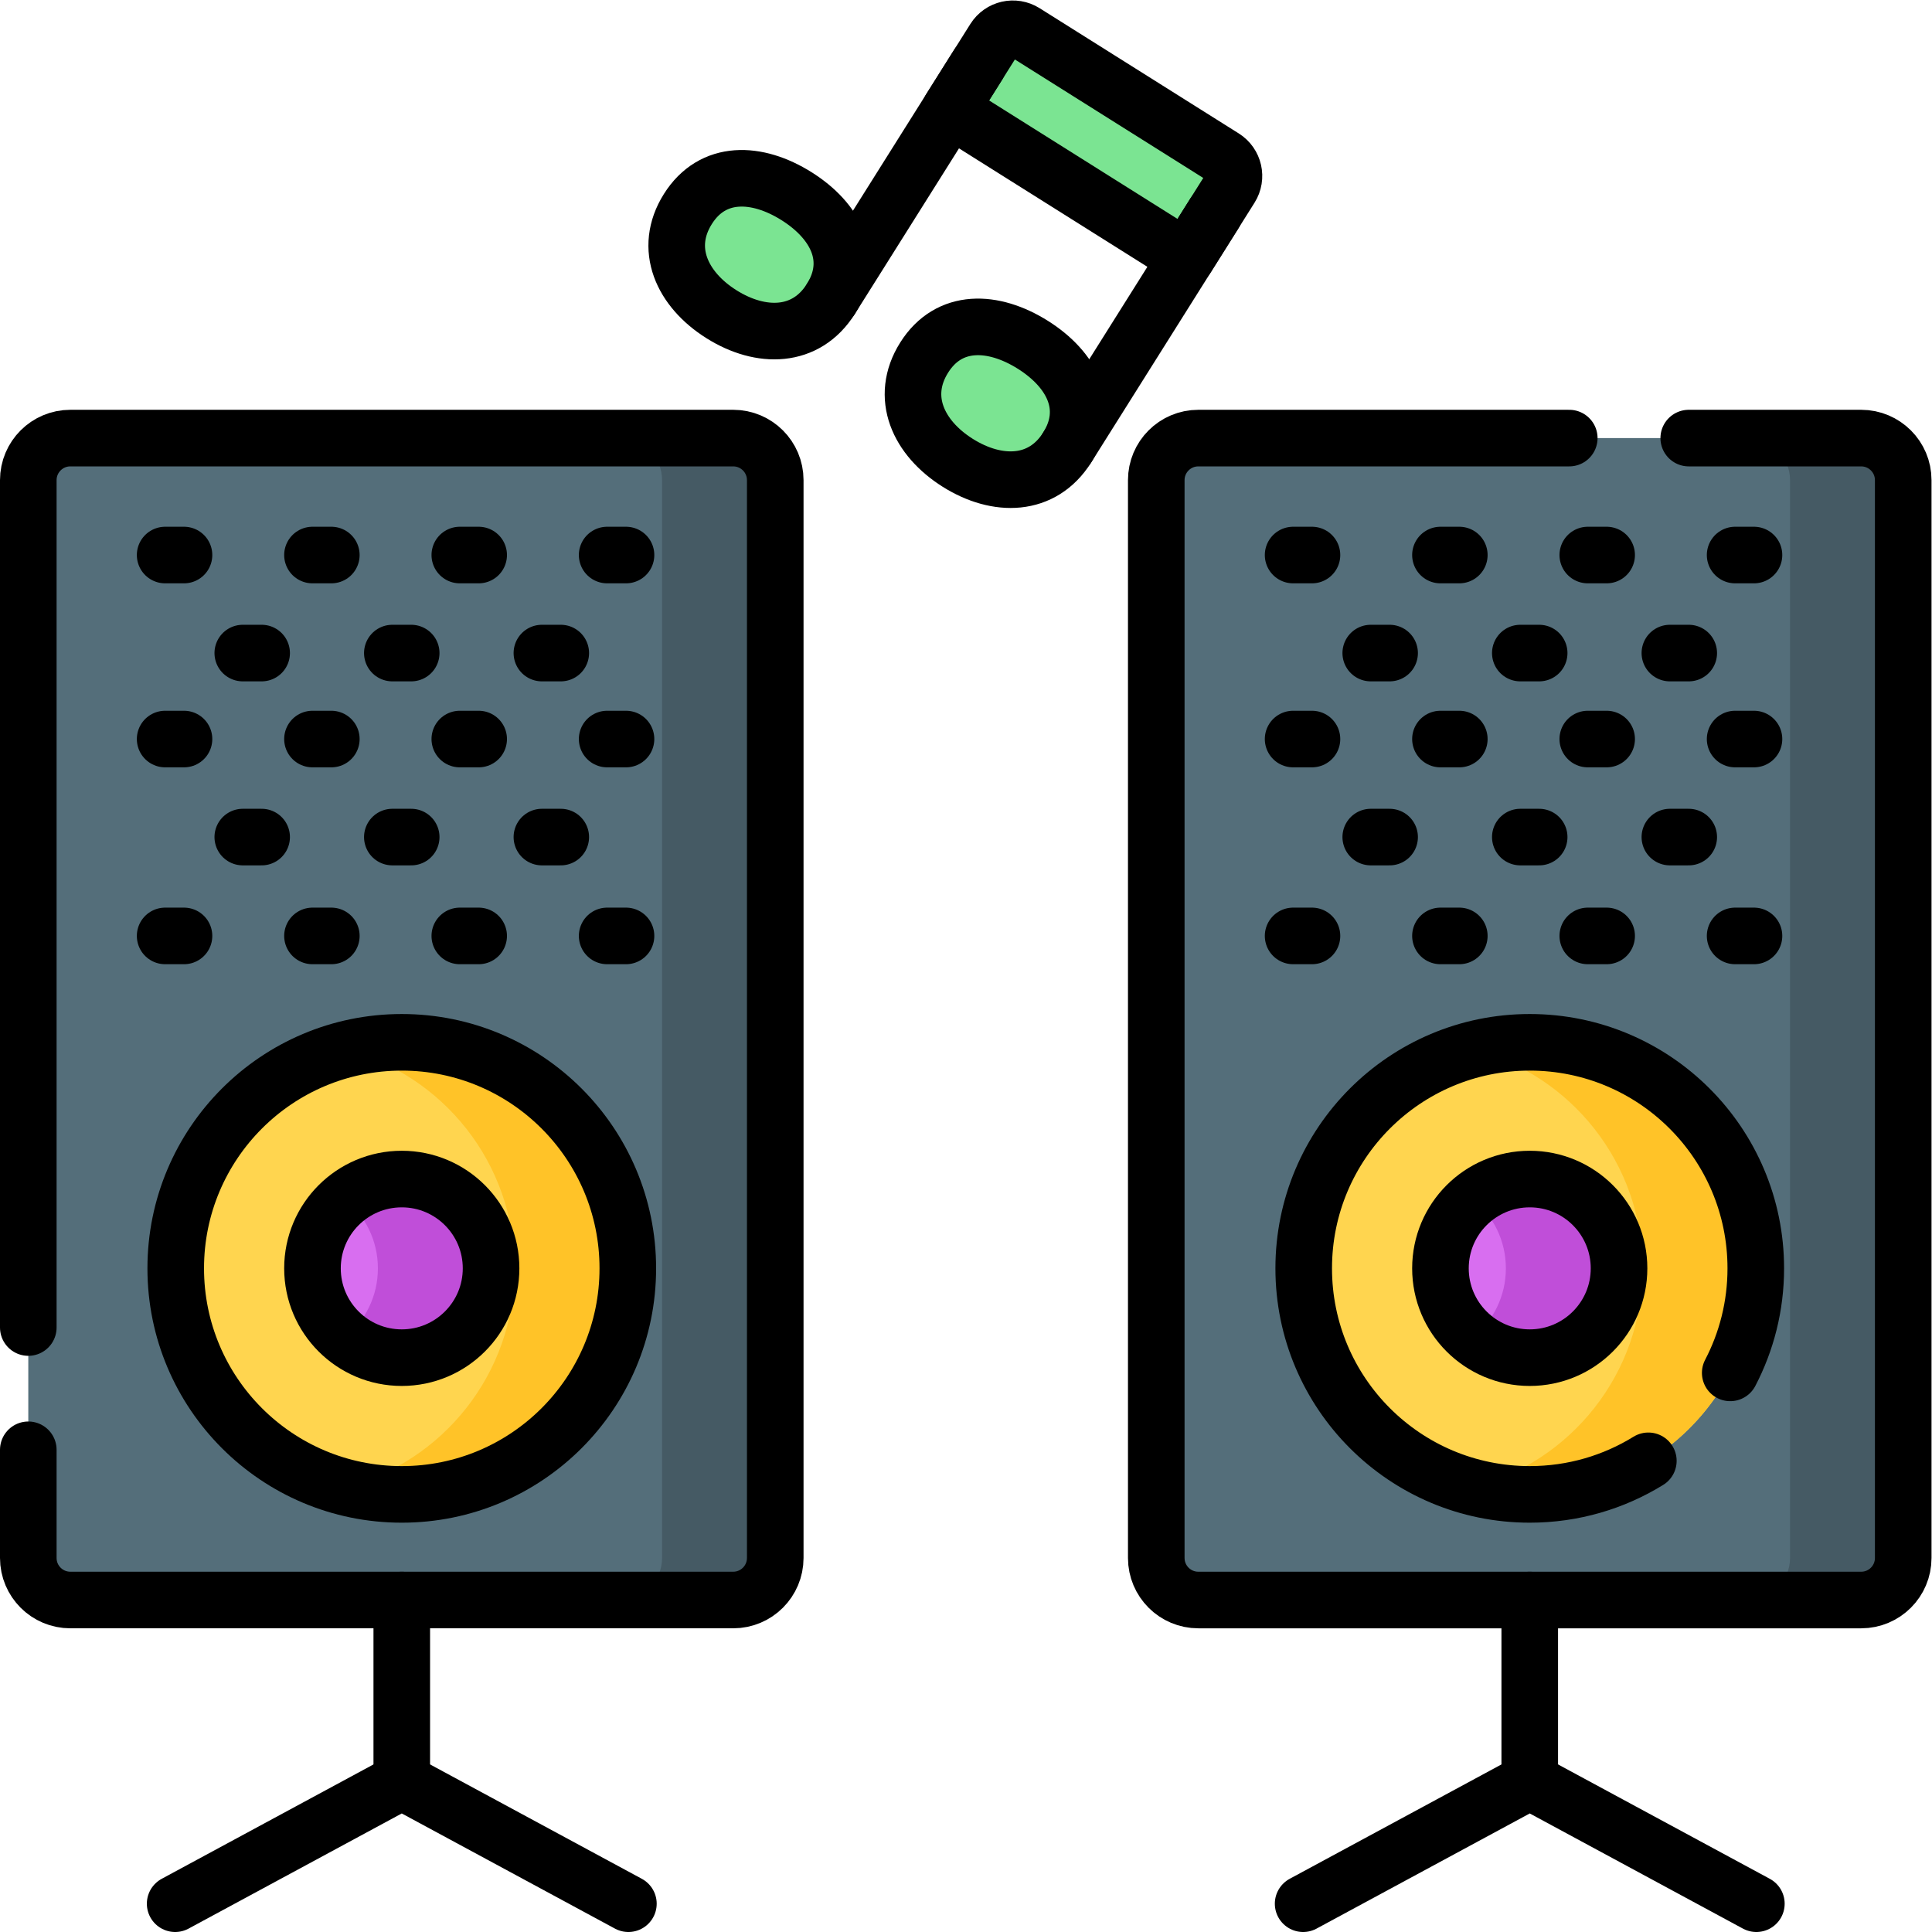 <?xml version="1.0" encoding="UTF-8" standalone="no"?>
<!-- Created with Inkscape (http://www.inkscape.org/) -->

<svg
   version="1.1"
   id="svg5448"
   xml:space="preserve"
   width="682.667"
   height="682.667"
   viewBox="0 0 682.667 682.667"
   xmlns="http://www.w3.org/2000/svg"
   xmlns:svg="http://www.w3.org/2000/svg"><defs
     id="defs5452"><clipPath
       clipPathUnits="userSpaceOnUse"
       id="clipPath5462"><path
         d="M 0,512 H 512 V 0 H 0 Z"
         id="path5460" /></clipPath></defs><g
     id="g5454"
     transform="matrix(1.333,0,0,-1.333,0,682.667)"><g
       id="g5456"><g
         id="g5458"
         clip-path="url(#clipPath5462)"><g
           id="g5464"
           transform="translate(194.353,88)"><path
             d="m 0,0 h -175.707 c -6.156,0 -11.147,4.99 -11.147,11.146 v 285.708 c 0,6.156 4.991,11.146 11.147,11.146 L 0,308 c 6.156,0 11.146,-4.99 11.146,-11.146 V 11.146 C 11.146,4.99 6.156,0 0,0"
             style="fill:#546e7a;fill-opacity:1;fill-rule:nonzero;stroke:none"
             id="path5466" /></g><g
           id="g5468"
           transform="translate(194.353,396)"><path
             d="m 0,0 h -30 c 6.156,0 11.146,-4.99 11.146,-11.146 V -296.854 C -18.854,-303.01 -23.844,-308 -30,-308 H 0 c 6.156,0 11.146,4.99 11.146,11.146 V -11.146 C 11.146,-4.99 6.156,0 0,0"
             style="fill:#455a64;fill-opacity:1;fill-rule:nonzero;stroke:none"
             id="path5470" /></g><g
           id="g5472"
           transform="translate(166.418,175.918)"><path
             d="m 0,0 c 0,-33.092 -26.826,-59.918 -59.918,-59.918 -33.092,0 -59.918,26.826 -59.918,59.918 0,33.091 26.826,59.917 59.918,59.917 C -26.826,59.917 0,33.091 0,0"
             style="fill:#ffd54f;fill-opacity:1;fill-rule:nonzero;stroke:none"
             id="path5474" /></g><g
           id="g5476"
           transform="translate(106.5,235.835)"><path
             d="m 0,0 c -5.18,0 -10.206,-0.657 -15,-1.894 25.832,-6.658 44.918,-30.112 44.918,-58.023 0,-27.912 -19.086,-51.365 -44.918,-58.024 4.794,-1.236 9.82,-1.894 15,-1.894 33.092,0 59.918,26.826 59.918,59.918 C 59.918,-26.826 33.092,0 0,0"
             style="fill:#ffc328;fill-opacity:1;fill-rule:nonzero;stroke:none"
             id="path5478" /></g><g
           id="g5480"
           transform="translate(130.171,175.918)"><path
             d="m 0,0 c 0,-13.073 -10.598,-23.672 -23.671,-23.672 -13.073,0 -23.671,10.599 -23.671,23.672 0,13.072 10.598,23.671 23.671,23.671 C -10.598,23.671 0,13.072 0,0"
             style="fill:#d86ef0;fill-opacity:1;fill-rule:nonzero;stroke:none"
             id="path5482" /></g><g
           id="g5484"
           transform="translate(106.5,199.589)"><path
             d="m 0,0 c -5.693,0 -10.916,-2.012 -15,-5.36 5.293,-4.342 8.671,-10.932 8.671,-18.311 0,-7.38 -3.378,-13.97 -8.671,-18.31 4.084,-3.35 9.307,-5.362 15,-5.362 13.073,0 23.671,10.598 23.671,23.672 C 23.671,-10.599 13.073,0 0,0"
             style="fill:#c04ed9;fill-opacity:1;fill-rule:nonzero;stroke:none"
             id="path5486" /></g><g
           id="g5488"
           transform="translate(493.353,88)"><path
             d="m 0,0 h -175.707 c -6.156,0 -11.147,4.99 -11.147,11.146 v 285.708 c 0,6.156 4.991,11.146 11.147,11.146 L 0,308 c 6.156,0 11.146,-4.99 11.146,-11.146 V 11.146 C 11.146,4.99 6.156,0 0,0"
             style="fill:#546e7a;fill-opacity:1;fill-rule:nonzero;stroke:none"
             id="path5490" /></g><g
           id="g5492"
           transform="translate(493.353,396)"><path
             d="m 0,0 h -30 c 6.156,0 11.146,-4.99 11.146,-11.146 V -296.854 C -18.854,-303.01 -23.844,-308 -30,-308 H 0 c 6.156,0 11.146,4.99 11.146,11.146 V -11.146 C 11.146,-4.99 6.156,0 0,0"
             style="fill:#455a64;fill-opacity:1;fill-rule:nonzero;stroke:none"
             id="path5494" /></g><g
           id="g5496"
           transform="translate(465.418,175.918)"><path
             d="m 0,0 c 0,-33.092 -26.826,-59.918 -59.918,-59.918 -33.092,0 -59.918,26.826 -59.918,59.918 0,33.091 26.826,59.917 59.918,59.917 C -26.826,59.917 0,33.091 0,0"
             style="fill:#ffd54f;fill-opacity:1;fill-rule:nonzero;stroke:none"
             id="path5498" /></g><g
           id="g5500"
           transform="translate(405.5,235.835)"><path
             d="m 0,0 c -5.18,0 -10.206,-0.657 -15,-1.894 25.832,-6.658 44.918,-30.112 44.918,-58.023 0,-27.912 -19.086,-51.365 -44.918,-58.024 4.794,-1.236 9.82,-1.894 15,-1.894 33.092,0 59.918,26.826 59.918,59.918 C 59.918,-26.826 33.092,0 0,0"
             style="fill:#ffc328;fill-opacity:1;fill-rule:nonzero;stroke:none"
             id="path5502" /></g><g
           id="g5504"
           transform="translate(429.171,175.918)"><path
             d="m 0,0 c 0,-13.073 -10.598,-23.672 -23.671,-23.672 -13.073,0 -23.671,10.599 -23.671,23.672 0,13.072 10.598,23.671 23.671,23.671 C -10.598,23.671 0,13.072 0,0"
             style="fill:#d86ef0;fill-opacity:1;fill-rule:nonzero;stroke:none"
             id="path5506" /></g><g
           id="g5508"
           transform="translate(405.5,199.589)"><path
             d="m 0,0 c -5.693,0 -10.916,-2.012 -15,-5.36 5.293,-4.342 8.671,-10.932 8.671,-18.311 0,-7.38 -3.378,-13.97 -8.671,-18.31 4.084,-3.35 9.307,-5.362 15,-5.362 13.073,0 23.671,10.598 23.671,23.672 C 23.671,-10.599 13.073,0 0,0"
             style="fill:#c04ed9;fill-opacity:1;fill-rule:nonzero;stroke:none"
             id="path5510" /></g><g
           id="g5512"
           transform="translate(220.243,432.885)"><path
             d="m 0,0 c -6.583,-10.468 -18.53,-10.636 -28.998,-4.054 -10.468,6.583 -15.492,17.425 -8.909,27.893 6.583,10.468 18.341,9.982 28.809,3.399 C 1.37,20.656 6.583,10.468 0,0"
             style="fill:#7be492;fill-opacity:1;fill-rule:nonzero;stroke:none"
             id="path5514" /></g><g
           id="g5516"
           transform="translate(282.878,393.497)"><path
             d="m 0,0 c -6.583,-10.469 -18.53,-10.637 -28.998,-4.055 -10.468,6.583 -15.492,17.425 -8.909,27.893 6.583,10.468 18.341,9.982 28.809,3.4 C 1.37,20.655 6.583,10.468 0,0"
             style="fill:#7be492;fill-opacity:1;fill-rule:nonzero;stroke:none"
             id="path5518" /></g><g
           id="g5520"
           transform="translate(314.484,443.757)"><path
             d="m 0,0 -62.635,39.389 11.719,18.634 c 1.71,2.718 5.299,3.537 8.018,1.827 L 9.893,26.651 c 2.717,-1.709 3.536,-5.297 1.826,-8.016 z"
             style="fill:#7be492;fill-opacity:1;fill-rule:nonzero;stroke:none"
             id="path5522" /></g><g
           id="g5524"
           transform="translate(7.5,160.231)"><path
             d="m 0,0 v 224.623 c 0,6.156 4.99,11.147 11.146,11.147 h 175.708 c 6.156,0 11.146,-4.991 11.146,-11.147 V -61.084 c 0,-6.156 -4.99,-11.146 -11.146,-11.146 H 11.146 C 4.99,-72.23 0,-67.24 0,-61.084 v 28.674"
             style="fill:none;stroke:#000000;stroke-width:15;stroke-linecap:round;stroke-linejoin:round;stroke-miterlimit:10;stroke-dasharray:none;stroke-opacity:1"
             id="path5526" /></g><g
           id="g5528"
           transform="translate(166.418,175.918)"><path
             d="m 0,0 c 0,-33.092 -26.826,-59.918 -59.918,-59.918 -33.092,0 -59.918,26.826 -59.918,59.918 0,33.091 26.826,59.917 59.918,59.917 C -26.826,59.917 0,33.091 0,0 Z"
             style="fill:none;stroke:#000000;stroke-width:15;stroke-linecap:round;stroke-linejoin:round;stroke-miterlimit:10;stroke-dasharray:none;stroke-opacity:1"
             id="path5530" /></g><g
           id="g5532"
           transform="translate(130.171,175.918)"><path
             d="m 0,0 c 0,-13.073 -10.598,-23.672 -23.671,-23.672 -13.073,0 -23.671,10.599 -23.671,23.672 0,13.072 10.598,23.671 23.671,23.671 C -10.598,23.671 0,13.072 0,0 Z"
             style="fill:none;stroke:#000000;stroke-width:15;stroke-linecap:round;stroke-linejoin:round;stroke-miterlimit:10;stroke-dasharray:none;stroke-opacity:1"
             id="path5534" /></g><g
           id="g5536"
           transform="translate(43.773,365)"><path
             d="M 0,0 H 5"
             style="fill:none;stroke:#000000;stroke-width:15;stroke-linecap:round;stroke-linejoin:round;stroke-miterlimit:10;stroke-dasharray:none;stroke-opacity:1"
             id="path5538" /></g><g
           id="g5540"
           transform="translate(82.829,365)"><path
             d="M 0,0 H 5"
             style="fill:none;stroke:#000000;stroke-width:15;stroke-linecap:round;stroke-linejoin:round;stroke-miterlimit:10;stroke-dasharray:none;stroke-opacity:1"
             id="path5542" /></g><g
           id="g5544"
           transform="translate(121.884,365)"><path
             d="M 0,0 H 5"
             style="fill:none;stroke:#000000;stroke-width:15;stroke-linecap:round;stroke-linejoin:round;stroke-miterlimit:10;stroke-dasharray:none;stroke-opacity:1"
             id="path5546" /></g><g
           id="g5548"
           transform="translate(64.355,339.015)"><path
             d="M 0,0 H 5"
             style="fill:none;stroke:#000000;stroke-width:15;stroke-linecap:round;stroke-linejoin:round;stroke-miterlimit:10;stroke-dasharray:none;stroke-opacity:1"
             id="path5550" /></g><g
           id="g5552"
           transform="translate(104,339.015)"><path
             d="M 0,0 H 5"
             style="fill:none;stroke:#000000;stroke-width:15;stroke-linecap:round;stroke-linejoin:round;stroke-miterlimit:10;stroke-dasharray:none;stroke-opacity:1"
             id="path5554" /></g><g
           id="g5556"
           transform="translate(143.645,339.015)"><path
             d="M 0,0 H 5"
             style="fill:none;stroke:#000000;stroke-width:15;stroke-linecap:round;stroke-linejoin:round;stroke-miterlimit:10;stroke-dasharray:none;stroke-opacity:1"
             id="path5558" /></g><g
           id="g5560"
           transform="translate(160.94,365)"><path
             d="M 0,0 H 5"
             style="fill:none;stroke:#000000;stroke-width:15;stroke-linecap:round;stroke-linejoin:round;stroke-miterlimit:10;stroke-dasharray:none;stroke-opacity:1"
             id="path5562" /></g><g
           id="g5564"
           transform="translate(43.773,316.225)"><path
             d="M 0,0 H 5"
             style="fill:none;stroke:#000000;stroke-width:15;stroke-linecap:round;stroke-linejoin:round;stroke-miterlimit:10;stroke-dasharray:none;stroke-opacity:1"
             id="path5566" /></g><g
           id="g5568"
           transform="translate(82.829,316.225)"><path
             d="M 0,0 H 5"
             style="fill:none;stroke:#000000;stroke-width:15;stroke-linecap:round;stroke-linejoin:round;stroke-miterlimit:10;stroke-dasharray:none;stroke-opacity:1"
             id="path5570" /></g><g
           id="g5572"
           transform="translate(121.884,316.225)"><path
             d="M 0,0 H 5"
             style="fill:none;stroke:#000000;stroke-width:15;stroke-linecap:round;stroke-linejoin:round;stroke-miterlimit:10;stroke-dasharray:none;stroke-opacity:1"
             id="path5574" /></g><g
           id="g5576"
           transform="translate(64.355,290.239)"><path
             d="M 0,0 H 5"
             style="fill:none;stroke:#000000;stroke-width:15;stroke-linecap:round;stroke-linejoin:round;stroke-miterlimit:10;stroke-dasharray:none;stroke-opacity:1"
             id="path5578" /></g><g
           id="g5580"
           transform="translate(104,290.239)"><path
             d="M 0,0 H 5"
             style="fill:none;stroke:#000000;stroke-width:15;stroke-linecap:round;stroke-linejoin:round;stroke-miterlimit:10;stroke-dasharray:none;stroke-opacity:1"
             id="path5582" /></g><g
           id="g5584"
           transform="translate(143.645,290.239)"><path
             d="M 0,0 H 5"
             style="fill:none;stroke:#000000;stroke-width:15;stroke-linecap:round;stroke-linejoin:round;stroke-miterlimit:10;stroke-dasharray:none;stroke-opacity:1"
             id="path5586" /></g><g
           id="g5588"
           transform="translate(160.94,316.225)"><path
             d="M 0,0 H 5"
             style="fill:none;stroke:#000000;stroke-width:15;stroke-linecap:round;stroke-linejoin:round;stroke-miterlimit:10;stroke-dasharray:none;stroke-opacity:1"
             id="path5590" /></g><g
           id="g5592"
           transform="translate(43.773,264.037)"><path
             d="M 0,0 H 5"
             style="fill:none;stroke:#000000;stroke-width:15;stroke-linecap:round;stroke-linejoin:round;stroke-miterlimit:10;stroke-dasharray:none;stroke-opacity:1"
             id="path5594" /></g><g
           id="g5596"
           transform="translate(82.829,264.037)"><path
             d="M 0,0 H 5"
             style="fill:none;stroke:#000000;stroke-width:15;stroke-linecap:round;stroke-linejoin:round;stroke-miterlimit:10;stroke-dasharray:none;stroke-opacity:1"
             id="path5598" /></g><g
           id="g5600"
           transform="translate(121.884,264.037)"><path
             d="M 0,0 H 5"
             style="fill:none;stroke:#000000;stroke-width:15;stroke-linecap:round;stroke-linejoin:round;stroke-miterlimit:10;stroke-dasharray:none;stroke-opacity:1"
             id="path5602" /></g><g
           id="g5604"
           transform="translate(160.94,264.037)"><path
             d="M 0,0 H 5"
             style="fill:none;stroke:#000000;stroke-width:15;stroke-linecap:round;stroke-linejoin:round;stroke-miterlimit:10;stroke-dasharray:none;stroke-opacity:1"
             id="path5606" /></g><g
           id="g5608"
           transform="translate(46.428,7.5)"><path
             d="M 0,0 60.072,32.447 120.145,0"
             style="fill:none;stroke:#000000;stroke-width:15;stroke-linecap:round;stroke-linejoin:round;stroke-miterlimit:10;stroke-dasharray:none;stroke-opacity:1"
             id="path5610" /></g><g
           id="g5612"
           transform="translate(106.5,39.947)"><path
             d="M 0,0 V 48.053"
             style="fill:none;stroke:#000000;stroke-width:15;stroke-linecap:round;stroke-linejoin:round;stroke-miterlimit:10;stroke-dasharray:none;stroke-opacity:1"
             id="path5614" /></g><g
           id="g5616"
           transform="translate(447.646,396)"><path
             d="m 0,0 h 45.708 c 6.156,0 11.146,-4.99 11.146,-11.146 v -285.708 c 0,-6.156 -4.99,-11.146 -11.146,-11.146 h -175.707 c -6.156,0 -11.147,4.99 -11.147,11.146 v 285.708 c 0,6.156 4.991,11.146 11.147,11.146 h 98.328"
             style="fill:none;stroke:#000000;stroke-width:15;stroke-linecap:round;stroke-linejoin:round;stroke-miterlimit:10;stroke-dasharray:none;stroke-opacity:1"
             id="path5618" /></g><g
           id="g5620"
           transform="translate(436.938,124.899)"><path
             d="m 0,0 c -9.139,-5.643 -19.908,-8.899 -31.437,-8.899 -33.092,0 -59.918,26.826 -59.918,59.918 0,33.09 26.826,59.917 59.918,59.917 33.091,0 59.917,-26.827 59.917,-59.917 0,-9.998 -2.449,-19.423 -6.778,-27.71"
             style="fill:none;stroke:#000000;stroke-width:15;stroke-linecap:round;stroke-linejoin:round;stroke-miterlimit:10;stroke-dasharray:none;stroke-opacity:1"
             id="path5622" /></g><g
           id="g5624"
           transform="translate(429.171,175.918)"><path
             d="m 0,0 c 0,-13.073 -10.598,-23.672 -23.671,-23.672 -13.073,0 -23.671,10.599 -23.671,23.672 0,13.072 10.598,23.671 23.671,23.671 C -10.598,23.671 0,13.072 0,0 Z"
             style="fill:none;stroke:#000000;stroke-width:15;stroke-linecap:round;stroke-linejoin:round;stroke-miterlimit:10;stroke-dasharray:none;stroke-opacity:1"
             id="path5626" /></g><g
           id="g5628"
           transform="translate(342.773,365)"><path
             d="M 0,0 H 5"
             style="fill:none;stroke:#000000;stroke-width:15;stroke-linecap:round;stroke-linejoin:round;stroke-miterlimit:10;stroke-dasharray:none;stroke-opacity:1"
             id="path5630" /></g><g
           id="g5632"
           transform="translate(381.829,365)"><path
             d="M 0,0 H 5"
             style="fill:none;stroke:#000000;stroke-width:15;stroke-linecap:round;stroke-linejoin:round;stroke-miterlimit:10;stroke-dasharray:none;stroke-opacity:1"
             id="path5634" /></g><g
           id="g5636"
           transform="translate(420.884,365)"><path
             d="M 0,0 H 5"
             style="fill:none;stroke:#000000;stroke-width:15;stroke-linecap:round;stroke-linejoin:round;stroke-miterlimit:10;stroke-dasharray:none;stroke-opacity:1"
             id="path5638" /></g><g
           id="g5640"
           transform="translate(363.354,339.015)"><path
             d="M 0,0 H 5"
             style="fill:none;stroke:#000000;stroke-width:15;stroke-linecap:round;stroke-linejoin:round;stroke-miterlimit:10;stroke-dasharray:none;stroke-opacity:1"
             id="path5642" /></g><g
           id="g5644"
           transform="translate(403,339.015)"><path
             d="M 0,0 H 5"
             style="fill:none;stroke:#000000;stroke-width:15;stroke-linecap:round;stroke-linejoin:round;stroke-miterlimit:10;stroke-dasharray:none;stroke-opacity:1"
             id="path5646" /></g><g
           id="g5648"
           transform="translate(442.646,339.015)"><path
             d="M 0,0 H 5"
             style="fill:none;stroke:#000000;stroke-width:15;stroke-linecap:round;stroke-linejoin:round;stroke-miterlimit:10;stroke-dasharray:none;stroke-opacity:1"
             id="path5650" /></g><g
           id="g5652"
           transform="translate(459.94,365)"><path
             d="M 0,0 H 5"
             style="fill:none;stroke:#000000;stroke-width:15;stroke-linecap:round;stroke-linejoin:round;stroke-miterlimit:10;stroke-dasharray:none;stroke-opacity:1"
             id="path5654" /></g><g
           id="g5656"
           transform="translate(342.773,316.225)"><path
             d="M 0,0 H 5"
             style="fill:none;stroke:#000000;stroke-width:15;stroke-linecap:round;stroke-linejoin:round;stroke-miterlimit:10;stroke-dasharray:none;stroke-opacity:1"
             id="path5658" /></g><g
           id="g5660"
           transform="translate(381.829,316.225)"><path
             d="M 0,0 H 5"
             style="fill:none;stroke:#000000;stroke-width:15;stroke-linecap:round;stroke-linejoin:round;stroke-miterlimit:10;stroke-dasharray:none;stroke-opacity:1"
             id="path5662" /></g><g
           id="g5664"
           transform="translate(420.884,316.225)"><path
             d="M 0,0 H 5"
             style="fill:none;stroke:#000000;stroke-width:15;stroke-linecap:round;stroke-linejoin:round;stroke-miterlimit:10;stroke-dasharray:none;stroke-opacity:1"
             id="path5666" /></g><g
           id="g5668"
           transform="translate(363.354,290.239)"><path
             d="M 0,0 H 5"
             style="fill:none;stroke:#000000;stroke-width:15;stroke-linecap:round;stroke-linejoin:round;stroke-miterlimit:10;stroke-dasharray:none;stroke-opacity:1"
             id="path5670" /></g><g
           id="g5672"
           transform="translate(403,290.239)"><path
             d="M 0,0 H 5"
             style="fill:none;stroke:#000000;stroke-width:15;stroke-linecap:round;stroke-linejoin:round;stroke-miterlimit:10;stroke-dasharray:none;stroke-opacity:1"
             id="path5674" /></g><g
           id="g5676"
           transform="translate(442.646,290.239)"><path
             d="M 0,0 H 5"
             style="fill:none;stroke:#000000;stroke-width:15;stroke-linecap:round;stroke-linejoin:round;stroke-miterlimit:10;stroke-dasharray:none;stroke-opacity:1"
             id="path5678" /></g><g
           id="g5680"
           transform="translate(459.94,316.225)"><path
             d="M 0,0 H 5"
             style="fill:none;stroke:#000000;stroke-width:15;stroke-linecap:round;stroke-linejoin:round;stroke-miterlimit:10;stroke-dasharray:none;stroke-opacity:1"
             id="path5682" /></g><g
           id="g5684"
           transform="translate(342.773,264.037)"><path
             d="M 0,0 H 5"
             style="fill:none;stroke:#000000;stroke-width:15;stroke-linecap:round;stroke-linejoin:round;stroke-miterlimit:10;stroke-dasharray:none;stroke-opacity:1"
             id="path5686" /></g><g
           id="g5688"
           transform="translate(381.829,264.037)"><path
             d="M 0,0 H 5"
             style="fill:none;stroke:#000000;stroke-width:15;stroke-linecap:round;stroke-linejoin:round;stroke-miterlimit:10;stroke-dasharray:none;stroke-opacity:1"
             id="path5690" /></g><g
           id="g5692"
           transform="translate(420.884,264.037)"><path
             d="M 0,0 H 5"
             style="fill:none;stroke:#000000;stroke-width:15;stroke-linecap:round;stroke-linejoin:round;stroke-miterlimit:10;stroke-dasharray:none;stroke-opacity:1"
             id="path5694" /></g><g
           id="g5696"
           transform="translate(459.94,264.037)"><path
             d="M 0,0 H 5"
             style="fill:none;stroke:#000000;stroke-width:15;stroke-linecap:round;stroke-linejoin:round;stroke-miterlimit:10;stroke-dasharray:none;stroke-opacity:1"
             id="path5698" /></g><g
           id="g5700"
           transform="translate(345.428,7.5)"><path
             d="M 0,0 60.072,32.447 120.145,0"
             style="fill:none;stroke:#000000;stroke-width:15;stroke-linecap:round;stroke-linejoin:round;stroke-miterlimit:10;stroke-dasharray:none;stroke-opacity:1"
             id="path5702" /></g><g
           id="g5704"
           transform="translate(405.5,39.947)"><path
             d="M 0,0 V 48.053"
             style="fill:none;stroke:#000000;stroke-width:15;stroke-linecap:round;stroke-linejoin:round;stroke-miterlimit:10;stroke-dasharray:none;stroke-opacity:1"
             id="path5706" /></g><g
           id="g5708"
           transform="translate(220.243,432.885)"><path
             d="m 0,0 c -6.583,-10.468 -18.53,-10.636 -28.998,-4.054 -10.468,6.583 -15.492,17.425 -8.909,27.893 6.583,10.468 18.341,9.982 28.809,3.399 C 1.37,20.656 6.583,10.468 0,0 Z"
             style="fill:none;stroke:#000000;stroke-width:15;stroke-linecap:round;stroke-linejoin:round;stroke-miterlimit:10;stroke-dasharray:none;stroke-opacity:1"
             id="path5710" /></g><g
           id="g5712"
           transform="translate(282.878,393.497)"><path
             d="m 0,0 c -6.583,-10.469 -18.53,-10.637 -28.998,-4.055 -10.468,6.583 -15.492,17.425 -8.909,27.893 6.583,10.468 18.341,9.982 28.809,3.4 C 1.37,20.655 6.583,10.468 0,0 Z"
             style="fill:none;stroke:#000000;stroke-width:15;stroke-linecap:round;stroke-linejoin:round;stroke-miterlimit:10;stroke-dasharray:none;stroke-opacity:1"
             id="path5714" /></g><g
           id="g5716"
           transform="translate(220.243,432.885)"><path
             d="M 0,0 39.014,62.039"
             style="fill:none;stroke:#000000;stroke-width:15;stroke-linecap:round;stroke-linejoin:round;stroke-miterlimit:10;stroke-dasharray:none;stroke-opacity:1"
             id="path5718" /></g><g
           id="g5720"
           transform="translate(282.878,393.497)"><path
             d="M 0,0 39.014,62.038"
             style="fill:none;stroke:#000000;stroke-width:15;stroke-linecap:round;stroke-linejoin:round;stroke-miterlimit:10;stroke-dasharray:none;stroke-opacity:1"
             id="path5722" /></g><g
           id="g5724"
           transform="translate(314.484,443.757)"><path
             d="m 0,0 -62.635,39.389 11.719,18.634 c 1.71,2.718 5.299,3.537 8.018,1.827 L 9.893,26.651 c 2.717,-1.709 3.536,-5.297 1.826,-8.016 z"
             style="fill:none;stroke:#000000;stroke-width:15;stroke-linecap:round;stroke-linejoin:round;stroke-miterlimit:10;stroke-dasharray:none;stroke-opacity:1"
             id="path5726" /></g></g></g></g></svg>
